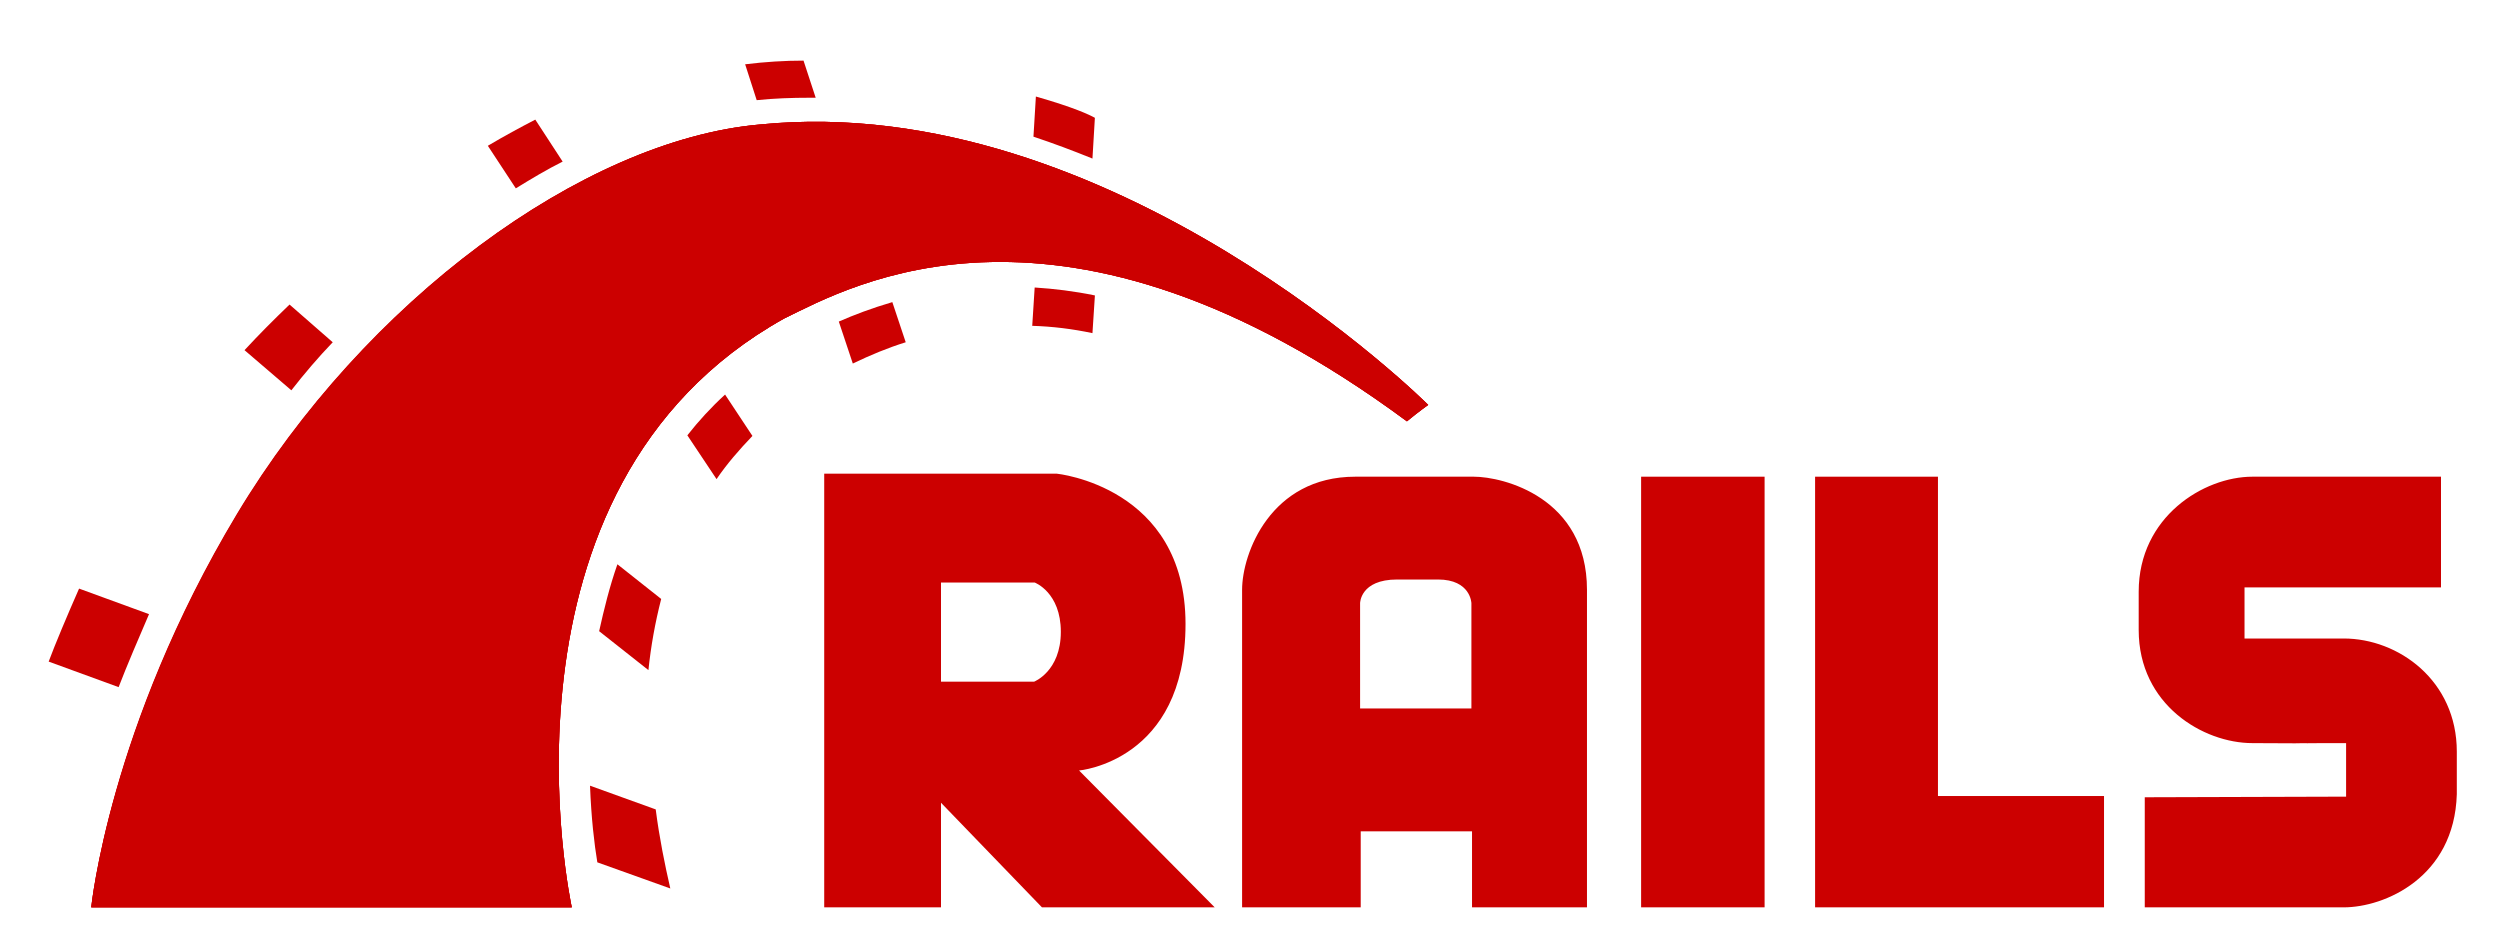 <svg width="105" height="40" viewBox="0 0 105 40" fill="none" xmlns="http://www.w3.org/2000/svg">
<g id="Ruby_On_Rails_Logo">
<g id="Group">
<path id="Vector" fill-rule="evenodd" clip-rule="evenodd" d="M90.08 33.485V38.109H98.434C100.146 38.109 103.084 36.857 103.186 33.357V31.569C103.186 28.58 100.733 26.817 98.434 26.817H94.27V24.671H102.522V20.021H94.602C92.558 20.021 89.825 21.707 89.825 24.85V26.459C89.825 29.602 92.533 31.211 94.602 31.211C100.35 31.236 93.222 31.211 98.536 31.211V33.459M45.321 32.361C45.321 32.361 49.792 31.977 49.792 26.204C49.792 20.43 44.376 19.893 44.376 19.893H34.617V38.109H39.522V33.715L43.763 38.109H51.018L45.321 32.361ZM43.431 28.631H39.522V24.466H43.456C43.456 24.466 44.555 24.875 44.555 26.536C44.555 28.196 43.431 28.631 43.431 28.631ZM61.901 20.021H56.92C53.368 20.021 52.168 23.24 52.168 24.773V38.109H57.15V34.915H61.825V38.109H66.653V24.773C66.653 20.89 63.128 20.021 61.901 20.021ZM61.825 29.755H57.124V25.335C57.124 25.335 57.124 24.339 58.682 24.339H60.394C61.774 24.339 61.799 25.335 61.799 25.335V29.755H61.825Z" fill="#CC0000"/>
<path id="Vector_2" d="M74.113 20.021H68.927V38.108H74.113V20.021Z" fill="#CC0000"/>
<path id="Vector_3" fill-rule="evenodd" clip-rule="evenodd" d="M81.394 33.433V20.021H76.234V33.433V38.108H81.394H88.369V33.433H81.394Z" fill="#CC0000"/>
<path id="Vector_4" fill-rule="evenodd" clip-rule="evenodd" d="M3.832 38.108H24.015C24.015 38.108 20.157 20.506 32.931 13.379C35.715 12.025 44.58 6.966 59.091 17.696C59.551 17.313 59.985 17.006 59.985 17.006C59.985 17.006 46.701 3.747 31.909 5.229C24.474 5.893 15.328 12.663 9.963 21.605C4.598 30.547 3.832 38.108 3.832 38.108Z" fill="#CC0000"/>
<path id="Vector_5" fill-rule="evenodd" clip-rule="evenodd" d="M3.832 38.108H24.015C24.015 38.108 20.157 20.506 32.931 13.379C35.715 12.025 44.58 6.966 59.091 17.696C59.551 17.313 59.985 17.006 59.985 17.006C59.985 17.006 46.701 3.747 31.909 5.229C24.474 5.893 15.328 12.663 9.963 21.605C4.598 30.547 3.832 38.108 3.832 38.108Z" fill="#CC0000"/>
<path id="Vector_6" fill-rule="evenodd" clip-rule="evenodd" d="M3.832 38.109H24.015C24.015 38.109 20.157 20.506 32.931 13.379C35.715 12.025 44.58 6.966 59.091 17.696C59.551 17.313 59.985 17.006 59.985 17.006C59.985 17.006 46.701 3.747 31.909 5.229C24.449 5.893 15.303 12.663 9.938 21.605C4.573 30.547 3.832 38.109 3.832 38.109ZM45.883 6.66L45.985 4.948C45.755 4.82 45.117 4.514 43.507 4.054L43.405 5.74C44.248 6.021 45.066 6.328 45.883 6.66Z" fill="#CC0000"/>
<path id="Vector_7" fill-rule="evenodd" clip-rule="evenodd" d="M43.456 12.075L43.354 13.685C44.197 13.71 45.04 13.813 45.883 13.992L45.986 12.408C45.117 12.229 44.274 12.127 43.456 12.075ZM34.004 4.105H34.259L33.748 2.546C32.956 2.546 32.139 2.597 31.296 2.7L31.781 4.207C32.522 4.13 33.263 4.105 34.004 4.105ZM35.23 13.506L35.818 15.269C36.559 14.911 37.299 14.605 38.04 14.375L37.478 12.689C36.61 12.944 35.869 13.225 35.23 13.506ZM23.631 6.787L22.482 5.024C21.843 5.356 21.179 5.714 20.489 6.123L21.664 7.911C22.329 7.502 22.967 7.119 23.631 6.787ZM28.869 18.284L30.095 20.123C30.529 19.484 31.04 18.897 31.602 18.309L30.453 16.572C29.865 17.108 29.329 17.696 28.869 18.284ZM25.164 26.51L27.234 28.145C27.336 27.148 27.515 26.152 27.77 25.156L25.931 23.7C25.599 24.645 25.369 25.59 25.164 26.51ZM13.975 14.375L12.161 12.791C11.496 13.43 10.858 14.068 10.27 14.707L12.237 16.393C12.774 15.703 13.361 15.013 13.975 14.375ZM6.259 25.794L3.321 24.721C2.836 25.82 2.299 27.097 2.044 27.787L4.982 28.86C5.314 27.991 5.851 26.74 6.259 25.794ZM24.781 32.999C24.832 34.353 24.96 35.451 25.088 36.218L28.153 37.316C27.924 36.32 27.694 35.196 27.54 33.995L24.781 32.999Z" fill="#CC0000"/>
</g>
</g>
</svg>
